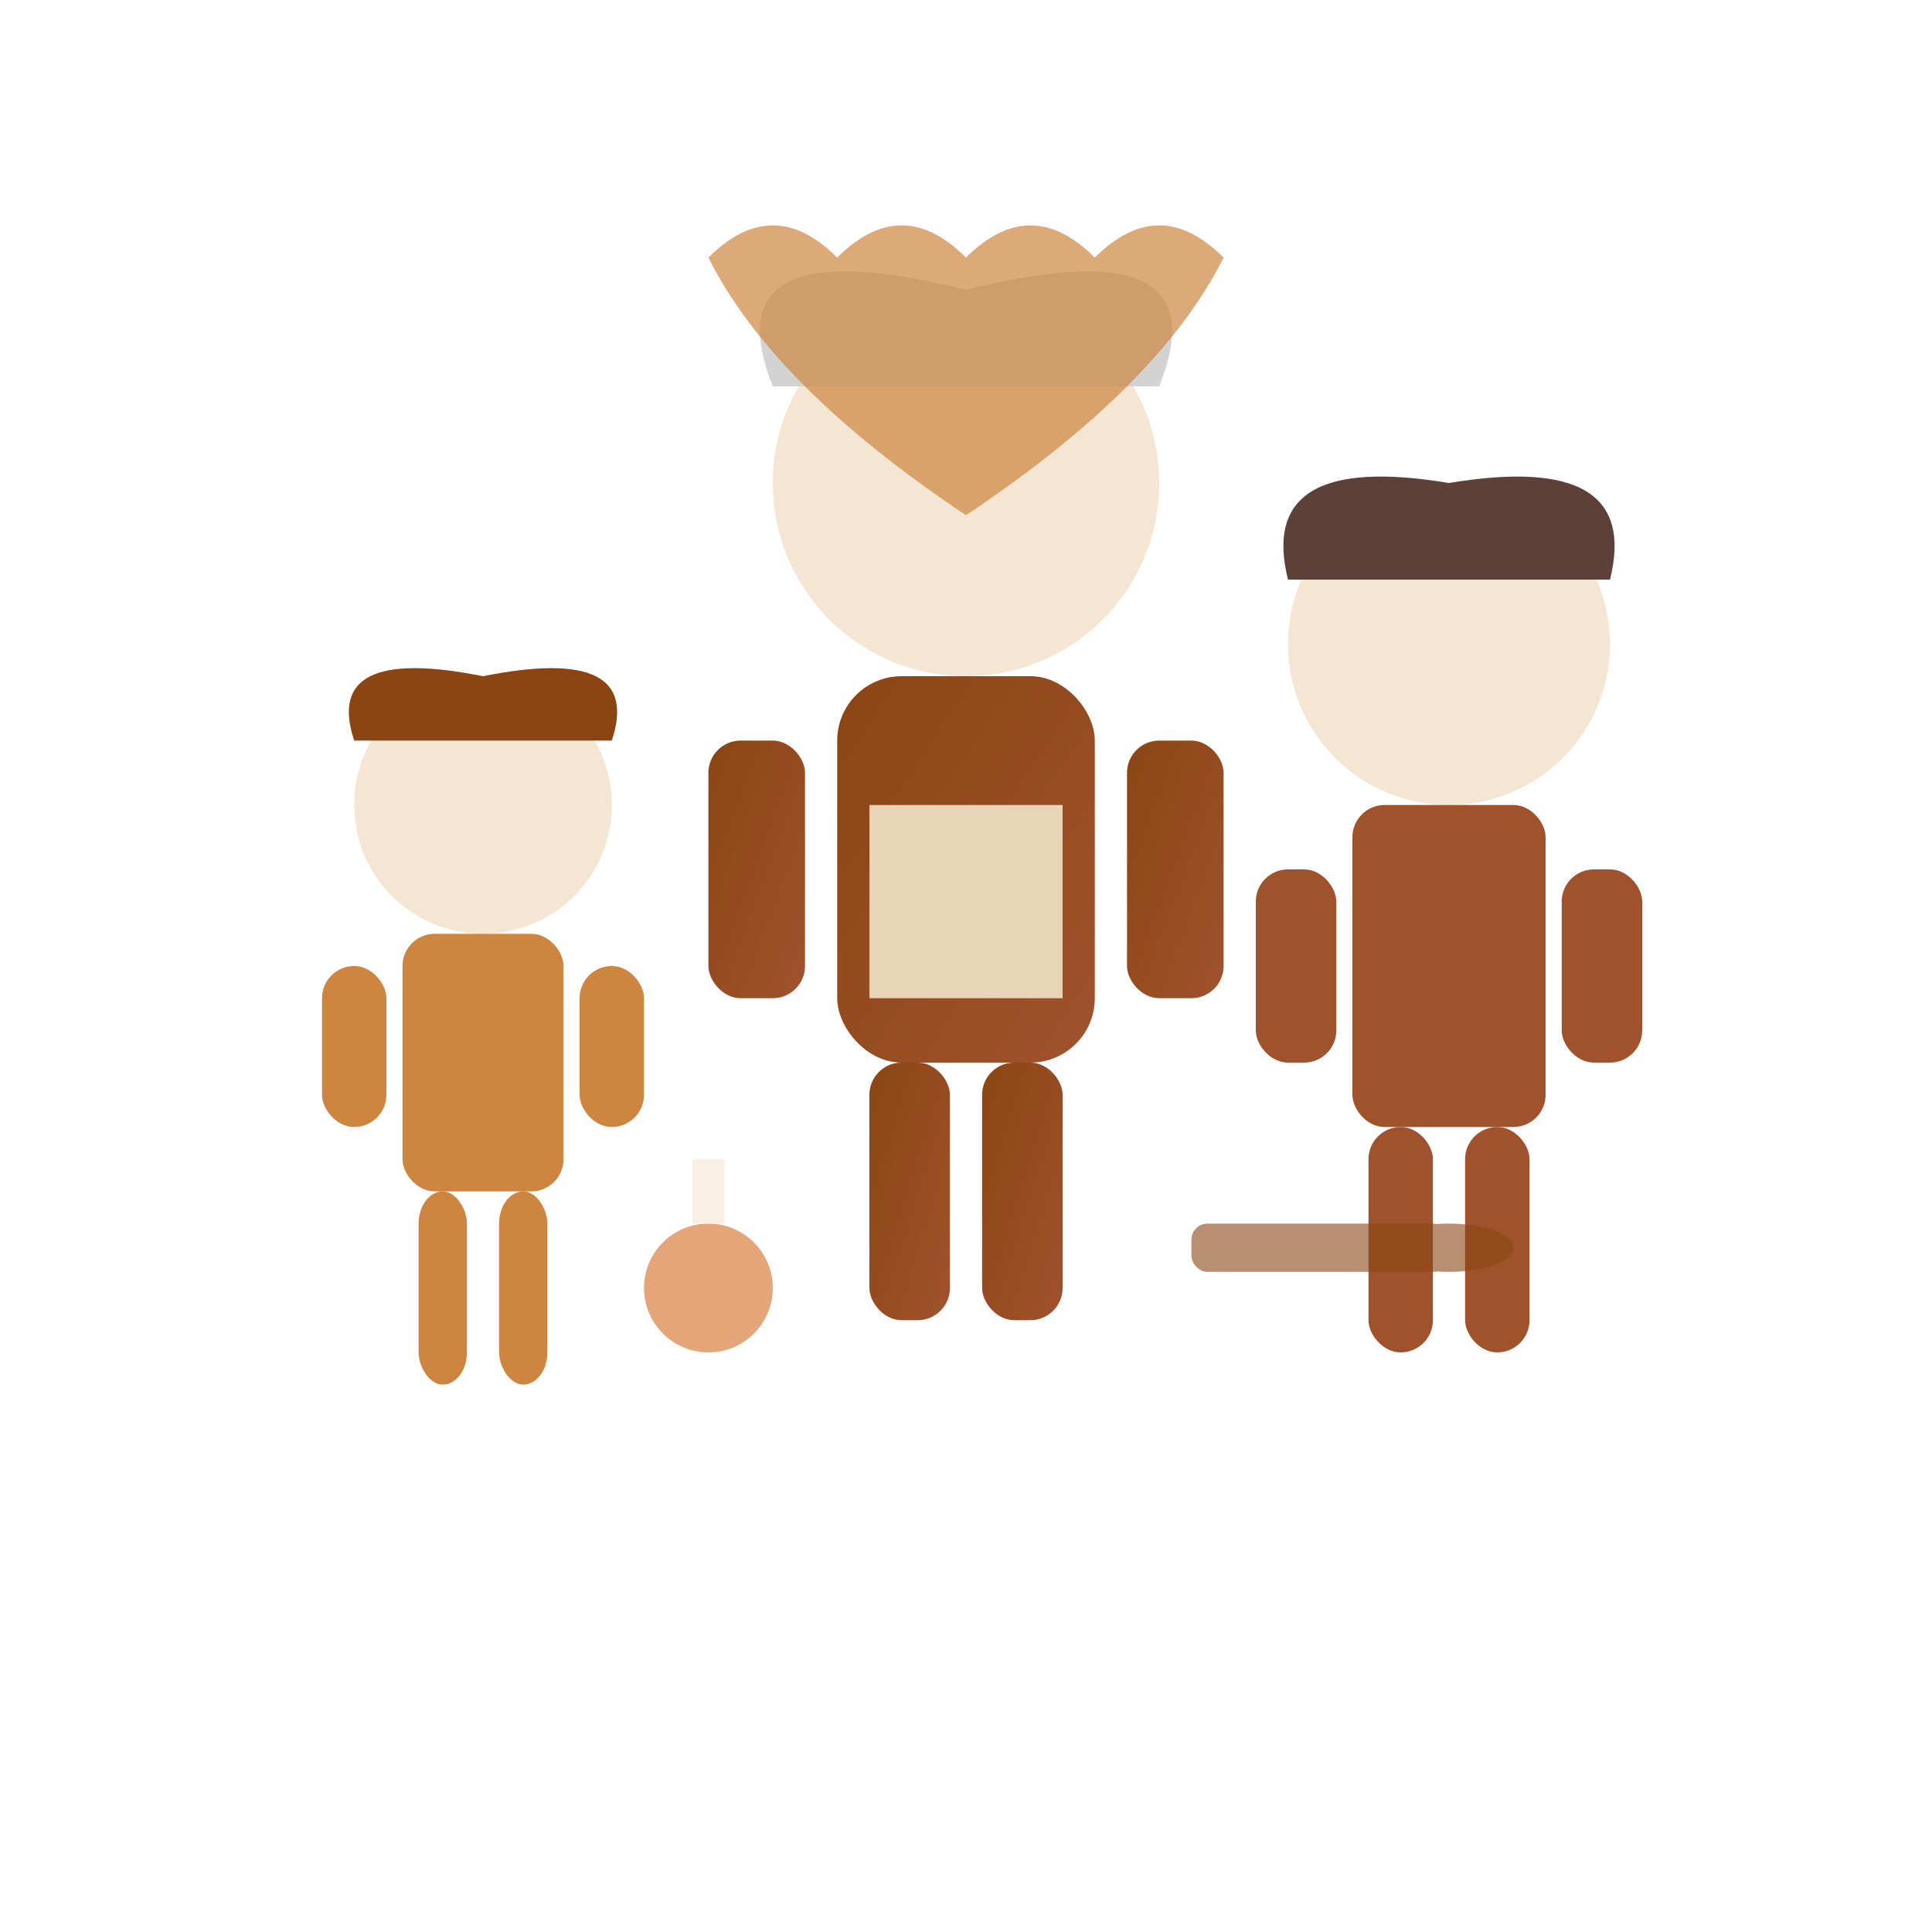 <svg xmlns="http://www.w3.org/2000/svg" width="60" height="60" viewBox="0 0 60 60">
    <defs>
        <linearGradient id="familyGradient" x1="0%" y1="0%" x2="100%" y2="100%">
            <stop offset="0%" style="stop-color:#8B4513;stop-opacity:1" />
            <stop offset="100%" style="stop-color:#A0522D;stop-opacity:1" />
        </linearGradient>
    </defs>
    
    <!-- Grandmother figure (center, larger) -->
    <g transform="translate(30, 15)">
        <!-- Head -->
        <circle cx="0" cy="0" r="6" fill="#F5E6D3"/>
        <!-- Hair (gray) -->
        <path d="M-6 -3 Q-8 -8, 0 -6 Q8 -8, 6 -3" fill="#D3D3D3"/>
        <!-- Body -->
        <rect x="-4" y="6" width="8" height="12" fill="url(#familyGradient)" rx="2"/>
        <!-- Arms -->
        <rect x="-8" y="8" width="3" height="8" fill="url(#familyGradient)" rx="1"/>
        <rect x="5" y="8" width="3" height="8" fill="url(#familyGradient)" rx="1"/>
        <!-- Legs -->
        <rect x="-3" y="18" width="2.5" height="8" fill="url(#familyGradient)" rx="1"/>
        <rect x="0.5" y="18" width="2.5" height="8" fill="url(#familyGradient)" rx="1"/>
        <!-- Apron -->
        <path d="M-3 10 L-3 16 L3 16 L3 10" fill="#E8D5B7"/>
    </g>
    
    <!-- Child figure (left) -->
    <g transform="translate(15, 25)">
        <!-- Head -->
        <circle cx="0" cy="0" r="4" fill="#F5E6D3"/>
        <!-- Hair -->
        <path d="M-4 -2 Q-5 -5, 0 -4 Q5 -5, 4 -2" fill="#8B4513"/>
        <!-- Body -->
        <rect x="-2.5" y="4" width="5" height="8" fill="#CD853F" rx="1"/>
        <!-- Arms -->
        <rect x="-5" y="5" width="2" height="5" fill="#CD853F" rx="1"/>
        <rect x="3" y="5" width="2" height="5" fill="#CD853F" rx="1"/>
        <!-- Legs -->
        <rect x="-2" y="12" width="1.5" height="6" fill="#CD853F" rx="1"/>
        <rect x="0.5" y="12" width="1.5" height="6" fill="#CD853F" rx="1"/>
    </g>
    
    <!-- Adult figure (right) -->
    <g transform="translate(45, 20)">
        <!-- Head -->
        <circle cx="0" cy="0" r="5" fill="#F5E6D3"/>
        <!-- Hair -->
        <path d="M-5 -2 Q-6 -6, 0 -5 Q6 -6, 5 -2" fill="#5D4037"/>
        <!-- Body -->
        <rect x="-3" y="5" width="6" height="10" fill="#A0522D" rx="1"/>
        <!-- Arms -->
        <rect x="-6" y="7" width="2.5" height="6" fill="#A0522D" rx="1"/>
        <rect x="3.5" y="7" width="2.5" height="6" fill="#A0522D" rx="1"/>
        <!-- Legs -->
        <rect x="-2.5" y="15" width="2" height="7" fill="#A0522D" rx="1"/>
        <rect x="0.5" y="15" width="2" height="7" fill="#A0522D" rx="1"/>
    </g>
    
    <!-- Heart above the family -->
    <path d="M30 8 Q28 6, 26 8 Q24 6, 22 8 Q24 12, 30 16 Q36 12, 38 8 Q36 6, 34 8 Q32 6, 30 8" fill="#CD853F" opacity="0.7"/>
    
    <!-- Cooking elements connecting the family -->
    <g opacity="0.6">
        <!-- Small pot between grandmother and child -->
        <circle cx="22" cy="40" r="2" fill="#D2691E"/>
        <line x1="22" y1="36" x2="22" y2="38" stroke="#F5E6D3" stroke-width="1"/>
        
        <!-- Spoon between grandmother and adult -->
        <rect x="37" y="38" width="8" height="1.5" fill="#8B4513" rx="0.5"/>
        <ellipse cx="45" cy="38.75" rx="2" ry="0.75" fill="#8B4513"/>
    </g>
</svg>
